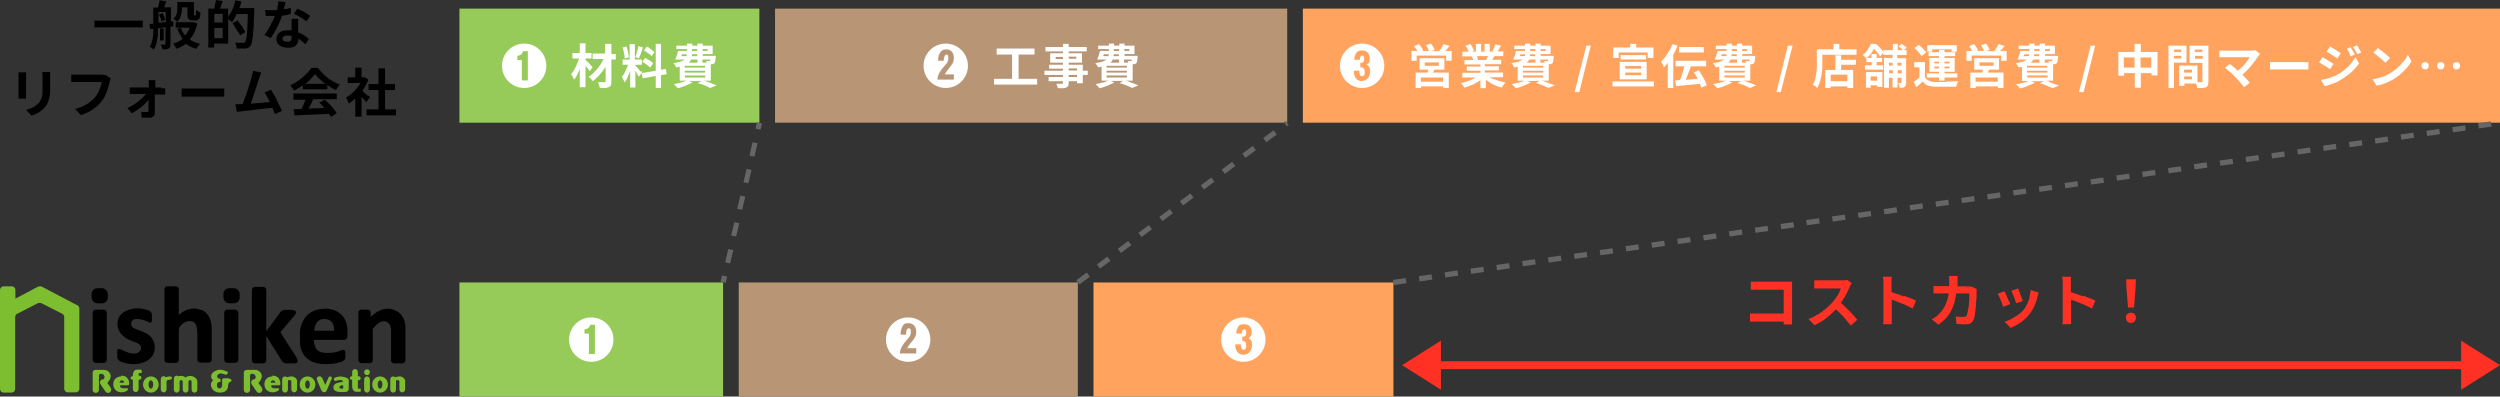 <?xml version="1.0" encoding="UTF-8"?>
<svg id="_レイヤー_1" data-name="レイヤー_1" xmlns="http://www.w3.org/2000/svg" version="1.1" viewBox="0 0 957.7 151.9">
  <rect x="0" y="0" width="957.7" height="151.9" fill="#333333" stroke="none"/>
  <!-- Generator: Adobe Illustrator 29.1.0, SVG Export Plug-In . SVG Version: 2.1.0 Build 142)  -->
  <defs>
    <style>
      .st0 {
        fill: #96cb59;
      }

      .st1 {
        fill: #fff;
      }

      .st2 {
        fill: #666;
      }

      .st3 {
        fill: #ff3124;
      }

      .st4 {
        fill: #b89675;
      }

      .st5 {
        fill: #ffa35e;
      }

      .st6 {
        fill: #7cbe2f;
      }
    </style>
  </defs>
  <g>
    <g>
      <g>
        <rect x="35.5" y="118.6" width="5.4" height="20.4" rx="1.2" ry="1.2"/>
        <rect x="35.1" y="110.4" width="6.2" height="5.8" rx="2.2" ry="2.2"/>
      </g>
      <g>
        <rect x="85.9" y="118.6" width="5.4" height="20.4" rx="1.2" ry="1.2"/>
        <rect x="85.6" y="110.4" width="6.2" height="5.8" rx="2.2" ry="2.2"/>
      </g>
      <path d="M77.1,118.8c-4.2-1.8-7.5.9-8.6,1.8v-9.7c0-.7-.5-1.2-1.2-1.2h-3.1c-.7,0-1.2.5-1.2,1.2v26.9c0,.7.5,1.2,1.2,1.2h3.1c.7,0,1.2-.5,1.2-1.2v-11.1h0c0-.1,0-1.1.4-1.6.4-.5,1.8-2.2,3.9-2.1,2,0,2.8,1.5,2.8,4.9v9.8c0,.7.5,1.2,1.2,1.2h3.1c.7,0,1.2-.5,1.2-1.2v-11.8s.3-5.4-3.9-7.2Z"/>
      <path d="M113.7,137.1l-6.3-9.8s0,0,0,0l5.7-6.8c.1-.1.5-.7.2-1.2-.3-.5-1.1-.5-1.5-.6,0,0-.1,0-.1,0h-2.6c-.6,0-1.4.4-1.7.9l-5.4,7.3v-15.8c0-.7-.5-1.2-1.2-1.2h-3.1c-.7,0-1.2.5-1.2,1.2v26.9c0,.7.5,1.2,1.2,1.2h3.1c.7,0,1.2-.5,1.2-1.2v-9.3l6,9.6c.3.5,1.1.9,1.6.9h3.1s.1,0,.3,0c.3,0,.7-.1.9-.4.4-.5-.1-1.4-.3-1.6Z"/>
      <path d="M150.5,118.5c-4.1-1.1-7.2,1.7-8.5,2.9v-1.7c0-.6-.5-1.1-1.1-1.1h-2.5c-.6,0-1.1.5-1.1,1.1v18.2c0,.7.5,1.2,1.2,1.2h3.1c.7,0,1.2-.5,1.2-1.2v-11.9c.9-1.1,2.8-3.4,4.8-2.9,2.2.5,2.2,3.1,2.2,3.5v11.4c0,.7.5,1.2,1.2,1.2h3.1c.7,0,1.2-.5,1.2-1.2v-13s0-5.1-4.8-6.4Z"/>
      <path d="M58.2,122.7v-2.2s0-1-1.1-1.5-2.8-.9-4.7-.9-7.4,1.1-7.4,5.9,5.2,6.5,5.2,6.5l2.1.8s2.3.8,1.6,2.6-2.8,1.7-4.3,1.3-3.2-1.3-3.2-1.3c0,0-1.5-.7-1.5.4v2.4s0,1.1,1.1,1.7c1.2.6,3.2,1.1,5.4,1.1,0,0,7.9,0,7.9-6.5,0,0,.2-3.9-3.9-5.6-4.2-1.7-3.7-1.5-3.7-1.5,0,0-2.1-.7-1.3-2.7s5.2-.4,5.2-.4l1.1.5s1.5.9,1.5-.5Z"/>
      <path d="M124.3,118.3c-8.7,0-9.4,8.2-9.4,8.8v3.7s-.5,8.7,9.7,8.7c0,0,3.7.1,6.4-1,0,0,1.3-.4,1.3-1.7,0-1.3,0-1.8,0-1.8,0,0,0-1.3-1.3-.9-1.3.5-2.5,1.1-5.6,1.1s-4.9-.8-5.2-5h11.5c.8,0,1.4-.6,1.4-1.4v-3s-.2-7.6-8.9-7.6ZM124.1,122.2c3.6,0,3.9,2.7,3.9,4.5h-7.6c0-.9.5-4.5,3.7-4.5Z"/>
    </g>
    <g>
      <path class="st6" d="M29.7,117l-13.5-7.1c-1-.5-1.8,0-1.8,0l-8.5,4.5v-3.3c0-.8-.6-1.4-1.4-1.4H1.4c-.8,0-1.4.6-1.4,1.4v37.9c0,.8.6,1.4,1.4,1.4h3c.8,0,1.4-.6,1.4-1.4v-27.4h0s0-.9.6-1.3c.6-.3,8-4.1,8-4.1,0,0,.7-.4,1.6,0,0,0,7.4,3.8,8,4.1.5.3.6,1,.6,1.2v27.4c0,.8.6,1.4,1.4,1.4h3c.8,0,1.4-.6,1.4-1.4v-30.7s0-.9-.9-1.4Z"/>
      <path class="st6" d="M42.4,148.5l-1.3-1.8c.5-.5,1.8-2.1,1.1-3.5-.8-1.6-2.4-1.5-2.4-1.5h-3.1c-.7,0-1.2.4-1.2,1v6.6c0,.7.5,1.2,1.2,1.2s1.2-.5,1.2-1.2v-5.2h0c0-.3,0-.9.6-.9h.3s.7,0,1,.5c.4.5.3,1.1-.1,1.6,0,0,0,0,0,0-.3,0-.6,0-.9.2-.5.4-.7,1.1-.3,1.7l1.9,2.8c.2.3.6.5,1,.5s.5,0,.7-.2c.5-.4.7-1.1.3-1.7Z"/>
      <path class="st6" d="M46.4,144.2s-3,0-3,3,3.3,3.8,5.2,2.5c0,0,.6-.4.4-.8-.3-.4-1.3,0-2.2-.2-.7-.1-.8-.6-.8-.9,0,0,0-.2.2-.2h2.7s.6,0,.6-.4v-.4s0-2.9-3-2.9ZM47.4,146.6h-1.6s0,0,0,0c0-.2.1-.9.9-.9s.8.7.9.9c0,0,0,0,0,0Z"/>
      <path class="st6" d="M100.3,148.5l-1.3-1.8c.5-.5,1.8-2.1,1.1-3.5-.8-1.6-2.4-1.5-2.4-1.5h-3.1c-.7,0-1.2.4-1.2,1v6.6c0,.7.5,1.2,1.2,1.2s1.2-.5,1.2-1.2v-5.2h0c0-.3,0-.9.6-.9h.3s.7,0,1,.5c.4.5.3,1.1-.1,1.6,0,0,0,0,0,0-.3,0-.6,0-.9.2-.5.4-.7,1.1-.3,1.7l1.9,2.8c.2.3.6.5,1,.5s.5,0,.7-.2c.5-.4.7-1.1.3-1.7Z"/>
      <path class="st6" d="M104.3,144.2s-3,0-3,3,3.3,3.8,5.2,2.5c0,0,.6-.4.4-.8-.3-.4-1.3,0-2.2-.2-.7-.1-.8-.6-.8-.9,0,0,0-.2.2-.2h2.7s.6,0,.6-.4v-.4s0-2.9-3-2.9ZM105.3,146.6h-1.6s0,0,0,0c0-.2.1-.9.9-.9s.8.7.9.9c0,0,0,0,0,0Z"/>
      <path class="st6" d="M53.1,144.1h0v-.9c0-.3.3-.3.3-.3h.6c.3,0,.3-.3.3-.3v-.5h0s0-.5-.5-.5h-1.3c-1.6,0-1.6,2.1-1.6,2.1v.3h0c-.5.2-.9.5-.9.8s.4.7.9.7v3.5c0,.7.5,1.2,1.1,1.2s1.1-.5,1.1-1.2v-3.5h0c.6,0,1.1-.3,1.1-.8s-.5-.8-1.1-.8Z"/>
      <path class="st6" d="M138,148.9h-.6s-.3,0-.3-.3v-2.9h0c.6,0,1.1-.3,1.1-.8s-.5-.8-1.1-.8h0v-1.5c0-.7-.5-1.2-1.1-1.2s-1.1.5-1.1,1.2v1.5c-.5,0-.9.4-.9.7s.4.7.9.7v2.5s0,2.1,1.6,2.1h1.5c.2,0,.2-.2.2-.2v-.8s0-.3-.3-.3Z"/>
      <path class="st6" d="M57.8,144.2c-1.7,0-3,1.4-3,3.1s1.3,3.1,3,3.1,3-1.4,3-3.1-1.3-3.1-3-3.1ZM57.8,148.9c-.5,0-.9-.7-.9-1.6s.4-1.6.9-1.6.9.7.9,1.6-.4,1.6-.9,1.6Z"/>
      <path class="st6" d="M117.8,144.2c-1.7,0-3,1.4-3,3.1s1.3,3.1,3,3.1,3-1.4,3-3.1-1.3-3.1-3-3.1ZM117.8,148.9c-.5,0-.9-.7-.9-1.6s.4-1.6.9-1.6.9.7.9,1.6-.4,1.6-.9,1.6Z"/>
      <path class="st6" d="M145.6,144.2c-1.7,0-3,1.4-3,3.1s1.3,3.1,3,3.1,3-1.4,3-3.1-1.3-3.1-3-3.1ZM145.6,148.9c-.5,0-.9-.7-.9-1.6s.4-1.6.9-1.6.9.7.9,1.6-.4,1.6-.9,1.6Z"/>
      <path class="st6" d="M65.8,144.6c-.1-.3-.4-.4-.9-.4-.4,0-1.1.2-1.4.3-.2-.2-.5-.4-.8-.4-.6,0-1.1.5-1.1,1.2v3.8c0,.7.5,1.2,1.1,1.2s1.1-.5,1.1-1.2v-3.2c.4-.3.8-.4,1.4-.5.6,0,.8-.6.6-.9Z"/>
      <path class="st6" d="M72.8,144c-.7,0-1.2.3-1.5.5,0,0,0,0,0,0-.2.2-.4,0-.4,0h0c-.2-.2-.7-.5-1.4-.5s-.9,0-1.1.2c0,0,0,0,0,0,0,0,0,0,0,0h0c-.2-.2-.4-.3-.7-.3-.6,0-1.1.5-1.1,1.2v4.1c0,.7.5,1.2,1.1,1.2s1.1-.5,1.1-1.2v-3c0-.3.3-.6.6-.6s.6.3.6.6h0s0,3,0,3c0,.7.5,1.2,1.1,1.2s1.1-.5,1.1-1.2v-3c0-.3.3-.6.6-.6s.6.3.6.6h0v3c0,.7.5,1.2,1.1,1.2s1.1-.5,1.1-1.2v-3.1h0c0-1.1-1.5-2.1-2.7-2.1Z"/>
      <path class="st6" d="M88.2,145.2c-.4-.3-.8-.3-.8-.3h-1.6c-.7,0-.7.6-.7.6v2c0,1.3-1,1.3-1,1.3,0,0-1,0-1-1.2s.8-1.3,1.1-1.3.3-.2.3-.2v-.7c0-.5-.5-.1-1-.6-.5-.4-.4-1.1.2-1.5,0,0,0,0,.1,0,0,0,0,0,0,0,.3-.2.8-.4,1.5-.1,1,.3,1.3.5,1.6.2,0,0,.3-.3.4-.5.1-.2,0-.5-.4-.6-.1,0-.6-.2-1.1-.4,0,0,0,0,0,0-1.2-.4-2.3-.4-3.7.4-.9.5-1.2,1.3-1.2,1.7,0,0,0,0,0,0,0,.2,0,.3,0,.3,0,.7.4,1.1.7,1.2h0s.1,0,0,.2c0,0,0,0,0,0-.5.4-.8,1.1-.8,1.7s.5,3,3.5,3,3.1-2.2,3.1-3,.8-1.1,1.1-1.3.3-.4,0-.8Z"/>
      <path class="st6" d="M113.9,145.9s0,0,0,0c-.2-.8-1.1-1.7-2.1-1.7s-1.3.2-1.7.3c0,0,0,0,0,0-.1,0-.2,0-.2,0h0c-.2-.2-.4-.3-.7-.3-.6,0-1.1.5-1.1,1.2v3.8c0,.7.5,1.2,1.1,1.2s1.1-.5,1.1-1.2v-3.3c0,0,0-.1,0-.2,0,0,0,0,0,0,0,0,0,0,0,0,.1,0,.3-.1.6-.1.5,0,.7.3.7.4,0,0,0,.1,0,.3v2.8c0,.7.5,1.2,1.1,1.2s1.1-.5,1.1-1.2v-3c0,0,0-.1,0-.2Z"/>
      <path class="st6" d="M155.3,145.9s0,0,0,0c-.2-.8-1.1-1.7-2.1-1.7s-1.3.2-1.7.3c0,0,0,0,0,0-.1,0-.2,0-.2,0h0c-.2-.2-.4-.3-.7-.3-.6,0-1.1.5-1.1,1.2v3.8c0,.7.5,1.2,1.1,1.2s1.1-.5,1.1-1.2v-3.3c0,0,0-.1,0-.2,0,0,0,0,0,0,0,0,0,0,0,0,.1,0,.3-.1.6-.1.5,0,.7.3.7.4,0,0,0,.1,0,.3v2.8c0,.7.5,1.2,1.1,1.2s1.1-.5,1.1-1.2v-3c0,0,0-.1,0-.2Z"/>
      <g>
        <path class="st6" d="M140.6,150.4c-.6,0-1.1-.5-1.1-1.2v-3.8c0-.7.5-1.2,1.1-1.2s1.1.5,1.1,1.2v3.8c0,.7-.5,1.2-1.1,1.2Z"/>
        <circle class="st6" cx="140.6" cy="142.6" r="1.1"/>
      </g>
      <path class="st6" d="M126.8,144.3h-.2c-.3-.2-.6,0-.7.2l-1.3,3-1.1-2.6c-.3-.6-.9-.9-1.5-.7-.6.2-.8.9-.5,1.5l1.6,3.8c.3.6.9.9,1.5.7.2-.1.4-.3.5-.5,0,0,0,0,0,0l2-4.7c.1-.3,0-.6-.3-.7Z"/>
      <path class="st6" d="M130.8,144.2c-1.1,0-2.1.3-2.5.5-.5.2-.5.5-.3.9.2.4.6.4.8.3s.9-.4,1.8-.3c.6,0,.7.3.7.5,0,0,0,.2-.1.2-.2,0-.6.1-2,.4-1.7.4-1.9,2.3-.8,3s3.2.5,4.2.4c1-.1,1-1.2,1-1.2v-3.3c0-.7-1.7-1.3-2.7-1.3ZM131.5,148.5s0,0,0,.1c0,.1-.3.4-.9.3,0,0-.6-.1-.6-.6,0-.5.9-.7.9-.7,0,0,.6-.1.6.3v.6Z"/>
    </g>
  </g>
  <g>
    <rect x="36.2" y="7.9" width="18.5" height="2.6"/>
    <path d="M66.4,10v-1.8c-.3,0-.6,0-.9,0V2.8h-2.6c0-.2.2-.4.2-.6.2-.6.4-1.1.6-1.7l-2.6-.4c0,.5-.1,1-.3,1.6,0,.4-.2.8-.3,1.2h-1.8v6.2c-.5,0-1,0-1.4.1l.2,1.9c.4,0,.8,0,1.2-.1,0,.6,0,1.2,0,1.8,0,.9-.2,1.8-.4,2.7-.2.9-.5,1.7-1,2.4.2,0,.3.2.5.3.2.1.4.3.6.4.2.1.4.3.5.4.4-.6.7-1.2.9-1.9.2-.7.4-1.5.5-2.3.1-.8.2-1.6.2-2.4,0-.6,0-1.1,0-1.6.8,0,1.7-.2,2.6-.3,0,0,.2,0,.3,0v6.3c0,.2-.1.3-.3.3h-.6c-.3,0-.6,0-.9,0,.1.3.3.6.4.9.1.4.2.7.2.9.6,0,1,0,1.4,0,.4,0,.7-.1,1-.3.3-.2.5-.4.6-.7,0-.3.1-.6.1-1.1v-6.6c.3,0,.6,0,.9-.1ZM63.1,8.5c-.8,0-1.6.2-2.4.2v-4.1h2.8v3.9c-.2,0-.3,0-.5,0Z"/>
    <rect x="61.3" y="10.9" width="1.4" height="4.6"/>
    <path d="M71,16.6c.2.2.4.4.7.5,1,.7,2.2,1.3,3.5,1.6.2-.3.4-.7.7-1,.3-.4.5-.7.8-.9-1.3-.3-2.4-.7-3.4-1.3-.2-.1-.4-.3-.6-.4.4-.5.8-1,1.1-1.5.8-1.3,1.4-2.8,1.8-4.6l-1.5-.5h-.4c0,0,0,0,0,0h-6c.5-.4.9-.9,1.2-1.5.3-.6.5-1.2.6-1.8.1-.6.2-1.2.2-1.8v-.6h2.1v2.4c0,.6,0,1.1.1,1.4,0,.3.2.5.4.7.2.2.4.3.6.4.2,0,.5.1.7.1h1.1c.2,0,.4,0,.6,0,.2,0,.4,0,.5-.2.3-.2.6-.4.7-.8,0-.2.1-.5.2-.9s0-.8.1-1.2c-.3,0-.6-.2-.9-.4-.3-.2-.6-.3-.8-.5,0,.4,0,.7,0,1,0,.3,0,.5,0,.7,0,.2,0,.4-.2.4,0,0,0,0,0,0,0,0-.1,0-.1,0h-.3c-.1,0-.2,0-.2-.1,0,0,0,0,0-.2,0-.1,0-.2,0-.4V.8h-6.4v2.6c0,.4,0,.8-.1,1.3,0,.4-.2.9-.4,1.3-.2.4-.6.8-1,1.2.2,0,.4.2.6.4.2.2.4.3.7.5.2.2.3.3.4.4h-.8v2.1h2.4l-1.8.4c.5,1.3,1.1,2.5,1.8,3.5.1.1.2.3.3.4,0,0-.2.2-.3.2-1,.7-2.2,1.3-3.4,1.6.2.2.5.6.7,1,.3.4.4.7.6,1,1.4-.5,2.7-1.2,3.9-2.1,0,0,.1,0,.2-.1ZM72.7,10.6c-.3.7-.6,1.3-1,1.9-.2.4-.5.7-.8,1,0,0,0,0-.1-.1-.7-.8-1.2-1.8-1.6-2.8h3.4Z"/>
    <path d="M62.9,6.3c-.2-.5-.4-.9-.6-1.3l-1.4.6c.2.4.4.8.6,1.3.2.5.3.9.3,1.3l1.5-.6c0-.3-.2-.8-.4-1.2Z"/>
    <path d="M91.2,12.1c.3.5.6,1,.8,1.4l2-1.2c-.2-.4-.5-.9-.8-1.4-.3-.5-.7-1.1-1.1-1.6-.4-.5-.7-1-1.1-1.5l-1.9,1.1c.3.5.7,1,1,1.6.4.6.7,1.1,1,1.7Z"/>
    <path d="M90.9,18.6c.6,0,1.2,0,1.7,0,.6,0,1,0,1.4,0,.4,0,.8-.2,1.1-.3.3-.1.6-.4.9-.8.2-.3.4-.7.5-1.3.1-.6.2-1.4.4-2.4,0-1,.2-2.3.3-3.9,0-1.6.1-3.5.2-5.7,0,0,0-.2,0-.4v-.7h-5.7c.3-.8.6-1.7.8-2.5l-2.3-.5c-.2.9-.5,1.8-.8,2.6-.3.9-.7,1.7-1.1,2.4-.3.5-.6,1-.9,1.4v-3.2h-3.1c.1-.3.2-.5.3-.9.2-.7.5-1.3.7-2l-2.6-.4c0,.4,0,.8-.2,1.2s-.2.9-.2,1.3c0,.3-.1.5-.2.8h-2.3v14.9h2.2v-1.5h5.4V7.3c0,0,.2.1.2.2.2.2.5.4.7.5.2.2.4.3.6.5.5-.6.9-1.4,1.3-2.2.2-.3.3-.6.4-.9h4.3c0,1.4,0,2.6-.1,3.6,0,1.5-.1,2.8-.2,3.7,0,1-.2,1.8-.3,2.3-.1.5-.3.9-.4,1.1-.1.1-.2.2-.4.3-.1,0-.3,0-.5,0s-.7,0-1.2,0c-.6,0-1.2,0-1.8-.1.2.3.4.7.5,1.2.1.4.2.8.2,1.2ZM85.3,8.6h-3.2v-3.3h3.2v3.3ZM82.1,14.6v-3.9h3.2v3.9h-3.2Z"/>
    <path d="M116,7.2c.6.4,1.1.7,1.4,1l1.4-2.1c-.3-.2-.6-.4-1-.7-.4-.2-.8-.5-1.3-.8-.5-.3-.9-.5-1.4-.7-.5-.2-.9-.4-1.2-.6l-1.3,2c.5.2,1,.5,1.6.8.6.3,1.2.7,1.8,1Z"/>
    <path d="M103.8,9.4c-.4.7-.8,1.4-1.2,2.1-.4.7-.9,1.3-1.3,1.9l2.4,1.2c.6-.8,1.1-1.7,1.7-2.7.6-1,1.1-2.1,1.6-3.2.4-.9.8-1.8,1-2.7.5,0,1-.1,1.4-.2.8-.2,1.5-.3,2-.5v-2.3c-.7.2-1.4.4-2.2.5-.2,0-.4,0-.5,0,.1-.5.3-1,.4-1.4.1-.5.2-1,.3-1.3l-2.8-.3c0,.8-.1,1.6-.3,2.5,0,.3-.1.6-.2.9-.6,0-1.2,0-1.8,0s-.8,0-1.3,0-.9,0-1.4-.1l.2,2.3c.4,0,.9,0,1.3,0,.4,0,.8,0,1.2,0s.7,0,1,0c-.1.3-.3.7-.4,1-.3.7-.7,1.4-1.1,2.1Z"/>
    <path d="M113.9,16.7c.3-.5.4-1.1.4-1.7s0-.1,0-.2c.5.3,1,.7,1.5,1.1.5.4.9.8,1.2,1.1l1.3-2.1c-.6-.5-1.2-1-2-1.5-.6-.4-1.4-.7-2.1-1,0-.5,0-.9,0-1.4,0-.5,0-.9,0-1.2,0-.4,0-.9,0-1.3,0-.4,0-.8,0-1.3h-2.5c0,.5,0,1.1,0,1.8,0,.7,0,1.4,0,2,0,.2,0,.4,0,.6-.4,0-.9,0-1.4,0-.9,0-1.7.1-2.4.4-.7.3-1.2.7-1.5,1.2-.3.5-.5,1.1-.5,1.8s.2,1.3.6,1.8c.4.5.9.9,1.6,1.1.7.2,1.4.4,2.2.4s1.7-.1,2.3-.4c.6-.3,1-.7,1.2-1.2ZM111.7,15.1c-.1.3-.3.5-.6.7-.3.2-.6.2-1.1.2s-1-.1-1.3-.3c-.3-.2-.5-.5-.5-.9s.2-.7.5-.9c.3-.2.8-.3,1.4-.3s1.1,0,1.6.2c0,.1,0,.3,0,.4,0,.4,0,.7-.2,1Z"/>
    <path d="M7.1,31.1v4.9c0,.3,0,.6,0,1s0,.6,0,.8h2.9c0-.2,0-.5,0-.9,0-.3,0-.6,0-.9v-6.8c0-.3,0-.6,0-.8,0-.2,0-.5,0-.7h-2.9c0,.2,0,.5,0,.8,0,.3,0,.5,0,.7v1.9Z"/>
    <path d="M16.3,28.4c0,.3,0,.7,0,1.1v3.8c0,.8,0,1.5,0,2.1s-.1,1.1-.2,1.6c-.1.5-.3.9-.5,1.3-.2.4-.5.8-.8,1.2-.6.6-1.3,1.2-2.1,1.6-.8.4-1.7.7-2.7,1l2.1,2.2c.5-.2,1-.4,1.6-.6.6-.3,1.2-.6,1.7-1,.6-.4,1.1-.8,1.5-1.3.4-.4.7-.9,1-1.3s.5-1,.7-1.6c.2-.6.4-1.3.5-2.1.1-.8.1-1.7.1-2.8v-4c0-.4,0-.8,0-1.1,0-.3,0-.6,0-.9h-3c0,.3,0,.6,0,.9Z"/>
    <path d="M39.6,28.6c-.3,0-.5,0-.7,0h-9.2c-.2,0-.5,0-.8,0-.3,0-.6,0-.9,0-.3,0-.5,0-.7,0v2.8c.3,0,.6,0,1,0,.4,0,.9,0,1.3,0h9.3c0,.6-.2,1.2-.4,1.8-.2.7-.5,1.3-.8,2s-.7,1.3-1.1,1.8c-.5.7-1.2,1.3-1.9,1.9-.7.6-1.6,1.1-2.5,1.6s-2.1.9-3.4,1.2l2.2,2.4c1.2-.4,2.3-.9,3.3-1.4,1-.6,1.9-1.2,2.7-1.9.8-.7,1.5-1.4,2.1-2.2.4-.6.8-1.2,1.1-1.8.3-.6.6-1.3.8-1.9.2-.7.4-1.3.6-1.9.2-.6.3-1.2.4-1.6,0-.2.1-.5.2-.7,0-.3.2-.5.2-.7l-2-1.3c-.3,0-.5.1-.8.1Z"/>
    <path d="M61.9,33.5h-2.4c0-.4,0-.9,0-1.2,0-.3,0-.5,0-.8,0-.3,0-.6,0-.8h-2.6c0,.3,0,.5.1.8,0,.3,0,.6,0,.8,0,.4,0,.8,0,1.2h-5.5c-.3,0-.6,0-.9,0-.4,0-.6,0-.9,0v2.5c.3,0,.6,0,1,0,.3,0,.6,0,.9,0h4.3c-.2.3-.4.5-.7.8-.5.6-1.1,1.1-1.8,1.7s-1.4,1.1-2.2,1.6c-.8.5-1.6.9-2.4,1.3l1.7,2c.7-.4,1.4-.8,2.1-1.3.7-.5,1.4-1,2.1-1.6.7-.6,1.2-1.1,1.7-1.7.2-.2.4-.4.5-.6,0,.4,0,.7,0,1.1,0,.6,0,1.1,0,1.6s0,.9,0,1.3,0,.4-.1.5c0,.1-.2.2-.4.2-.3,0-.6,0-1,0-.4,0-.8,0-1.3-.1l.2,2.3c.3,0,.6,0,1,0s.7,0,1.1,0,.7,0,1,0c.6,0,1.1-.2,1.4-.5s.5-.8.5-1.3c0-.5,0-1.1,0-1.7,0-.6,0-1.2,0-1.9,0-.6,0-1.3,0-1.9,0-.6,0-1.1,0-1.6h2.4c.2,0,.5,0,.8,0s.6,0,.8,0v-2.4c-.2,0-.4,0-.8,0-.3,0-.6,0-.9,0Z"/>
    <path d="M83.5,33.9h-10.7c-.3,0-.7,0-1.1,0-.4,0-.8,0-1.2,0-.4,0-.7,0-.9,0v3.1c.4,0,.9,0,1.5,0,.6,0,1.2,0,1.8,0h10.7c.4,0,.9,0,1.3,0,.5,0,.8,0,1,0v-3.1c-.3,0-.6,0-1,0-.4,0-.9,0-1.3,0Z"/>
    <path d="M106.2,38.5c-.4-.8-.8-1.5-1.2-2.2-.4-.7-.8-1.3-1.2-1.9l-2.5,1c.4.5.7,1.1,1.1,1.8.3.6.6,1.2,1,1.9-.1,0-.2,0-.4,0-.7,0-1.4.2-2.1.2-.8,0-1.5.2-2.3.2-.8,0-1.5.2-2.3.2,0,0-.1,0-.2,0,0-.1,0-.2.1-.3.2-.6.4-1.2.6-1.9.2-.7.5-1.4.7-2.1.2-.7.5-1.4.7-2.1.2-.7.4-1.3.6-1.9.2-.6.3-1.1.5-1.4.1-.5.3-.9.4-1.2.1-.4.3-.7.4-1l-3.2-.7c0,.3,0,.7-.2,1,0,.3-.2.8-.3,1.3-.1.4-.2.9-.4,1.5-.2.6-.4,1.3-.6,2-.2.7-.5,1.4-.7,2.2-.2.8-.5,1.5-.8,2.2-.3.7-.5,1.4-.7,2,0,.2-.2.4-.2.6-.2,0-.4,0-.6,0-.3,0-.7,0-1.1,0h-1.1l.5,2.9c.3,0,.6,0,1-.1.3,0,.6,0,.9-.1.5,0,1-.1,1.7-.2.7,0,1.4-.1,2.1-.2s1.6-.2,2.4-.3c.8,0,1.6-.2,2.4-.3.8,0,1.5-.2,2.2-.2.4,0,.7,0,1-.1,0,0,0,.2.1.3.3.8.6,1.5.8,2.1l2.7-1.2c-.2-.6-.5-1.2-.9-1.9-.3-.7-.7-1.5-1.1-2.2Z"/>
    <path d="M112.4,38.2h4.6c-.1.3-.2.7-.4,1-.2.6-.5,1.3-.8,1.9-.1.2-.2.5-.3.7-1.1,0-2.1,0-3,0l.3,2.4c1.2,0,2.6-.1,4.1-.2,1.5,0,3.1-.1,4.8-.2,1.4,0,2.9-.1,4.3-.2.3.4.6.9.8,1.2l2.2-1.4c-.3-.5-.7-1.1-1.2-1.7-.5-.6-1-1.2-1.6-1.8-.6-.6-1.2-1.2-1.8-1.7l-2.1,1.1c.6.5,1.1,1.1,1.7,1.8,0,0,.1.2.2.3-.9,0-1.7,0-2.6.1-1.2,0-2.3,0-3.4.1.3-.5.6-1.1.9-1.7.3-.6.6-1.3.9-1.9h9v-2.2h-16.6v2.2Z"/>
    <path d="M125.7,29.9c-.7-.5-1.4-1.1-2.1-1.8s-1.2-1.3-1.8-2.1h-2.5c-.5.8-1.2,1.6-2,2.4-.8.8-1.8,1.6-2.8,2.4-1.1.8-2.2,1.4-3.3,1.9.2.2.4.4.5.6.2.2.4.5.5.7.2.2.3.5.4.7,1.1-.5,2.2-1.2,3.2-1.9,0,0,.1-.1.2-.1v1.5h9.4v-1.6c.1,0,.2.2.3.2,1,.7,2,1.3,3,1.7.2-.4.5-.7.7-1.1s.5-.7.8-1c-.8-.3-1.6-.6-2.4-1.1-.8-.4-1.5-.9-2.3-1.4ZM117,32.1c.6-.4,1.1-.9,1.6-1.4.8-.8,1.5-1.6,2.1-2.3.6.8,1.3,1.6,2.2,2.3.5.5,1.1.9,1.7,1.4h-7.6Z"/>
    <polygon points="147.5 41.9 147.5 34.5 151.3 34.5 151.3 32.2 147.5 32.2 147.5 26.2 145 26.2 145 32.2 141.2 32.2 141.2 34.5 145 34.5 145 41.9 140.4 41.9 140.4 44.2 151.7 44.2 151.7 41.9 147.5 41.9"/>
    <path d="M141,36.8c-.3-.3-.6-.6-1-.9-.4-.3-.7-.6-1-.9,0,0-.1-.1-.2-.2.1-.2.3-.4.4-.6.8-1.2,1.4-2.4,1.9-3.7l-1.3-.9h-.4c0,0-.5,0-.5,0h-.4v-3.7h-2.4v3.7h-2.9v2.2h4.9c-.2.4-.5.8-.7,1.1-.7.9-1.4,1.8-2.3,2.6-.8.8-1.7,1.4-2.6,1.9.1.2.3.4.4.6.1.3.3.6.4.9.1.3.2.6.3.8.8-.5,1.7-1.2,2.5-1.9v6.9h2.4v-7.6c0,0,.1.1.2.2.3.4.6.7.9,1,.3.3.5.6.7.9l1.4-2c-.1-.1-.4-.3-.7-.6Z"/>
  </g>
  <rect class="st0" x="176" y="3.3" width="114.9" height="43.7"/>
  <g>
    <path class="st1" d="M200.8,16.7c-4.7,0-8.5,3.8-8.5,8.5s3.8,8.5,8.5,8.5,8.5-3.8,8.5-8.5-3.8-8.5-8.5-8.5ZM202.2,30.8h-2.3v-7.8h-1.7v-1.6c1.2-.2,1.8-.6,2.2-1.8h1.8v11.2Z"/>
    <path class="st1" d="M234.1,16.8h-2.3v3.7h-4.8v2.1h4.2c-.2.4-.4.8-.6,1.2-.4.7-.9,1.5-1.5,2.2-.5.7-1.1,1.3-1.7,1.9s-1.2,1.1-1.9,1.5c.3.2.6.5.9.8s.5.6.7.9c.6-.5,1.2-1,1.9-1.7.6-.6,1.2-1.3,1.8-2.1.4-.6.8-1.1,1.2-1.7v5.5c0,.2,0,.3,0,.3,0,0-.2,0-.4.1-.2,0-.5,0-1,0-.5,0-1,0-1.5,0,.1.3.3.7.4,1.1.1.4.2.8.3,1.1.8,0,1.5,0,2,0,.6,0,1-.2,1.4-.3.4-.2.6-.4.8-.7.1-.3.2-.8.2-1.4v-8.5h1.7v-2.1h-1.7v-3.7Z"/>
    <path class="st1" d="M227,25.8c0,0-.2-.2-.4-.5-.2-.2-.4-.4-.6-.7-.2-.2-.5-.5-.7-.7-.2-.2-.5-.5-.7-.7-.1-.1-.2-.2-.3-.3v-.5h2.3v-2.1h-2.3v-3.7h-2.2v3.7h-2.8v2.1h2.5c-.1.4-.2.7-.4,1.1-.2.6-.5,1.2-.7,1.8-.3.6-.6,1.2-.9,1.7-.3.5-.7,1-1,1.4.2.3.4.6.6,1,.2.4.4.8.5,1.1.4-.5.8-1,1.1-1.7.3-.6.7-1.3,1-2.1,0,0,0-.2.1-.3v7h2.2v-8.2c0,0,.1.2.2.2.3.4.5.7.8,1,.2.3.4.6.6.9l1.3-1.8Z"/>
    <path class="st1" d="M248.2,22.8c-.4-.2-.8-.5-1.1-.6l-1,1.5c.4.2.7.4,1.1.7s.7.5,1.1.8.6.5.8.7l1.1-1.7c-.2-.2-.5-.5-.8-.7-.3-.2-.7-.5-1.1-.7Z"/>
    <path class="st1" d="M245.3,21.1c.2-.5.3-1,.5-1.5.2-.5.3-1,.5-1.5l-1.8-.4c0,.4-.1.9-.3,1.4-.1.5-.2,1-.4,1.5-.1.5-.3.9-.4,1.3l1.4.4c.1-.4.3-.8.5-1.3Z"/>
    <path class="st1" d="M245.5,27.5c-.2-.2-.4-.4-.6-.7-.2-.3-.4-.5-.7-.8-.2-.3-.4-.5-.6-.7-.2-.2-.3-.3-.4-.4h0c0-.1,2.7-.1,2.7-.1v-2h-2.7v-5.9h-2v5.9h-2.7v2h2.1c-.1.3-.2.7-.4,1-.3.7-.6,1.4-.9,2-.3.7-.7,1.2-1.1,1.6.1.2.2.4.4.7.1.3.2.5.4.8.1.3.2.5.3.7.3-.4.6-.9.9-1.5.3-.6.5-1.2.8-1.9.2-.4.3-.8.4-1.2v6.5h2v-6.4c0,.1.1.2.2.3.2.4.4.7.6,1.1.2.4.3.7.5.9l1.3-1.7c0-.1-.2-.3-.4-.5Z"/>
    <path class="st1" d="M248.9,20.8c.3.3.6.5.7.8l1.1-1.6c-.2-.2-.5-.5-.8-.7-.3-.3-.7-.5-1-.8s-.7-.5-1.1-.7l-1.1,1.5c.3.2.7.5,1.1.7.4.3.7.6,1,.8Z"/>
    <path class="st1" d="M239.2,21.1c0,.5.1.9.1,1.3l1.6-.4c0-.4,0-.8-.2-1.3,0-.5-.2-1-.3-1.5-.1-.5-.3-1-.4-1.4l-1.5.4c.1.4.3.9.4,1.4.1.5.2,1,.3,1.5Z"/>
    <polygon class="st1" points="255.1 26.4 253.2 26.7 253.2 16.8 251.2 16.8 251.2 27.1 245.8 28 246.2 30 251.2 29.1 251.2 33.7 253.2 33.7 253.2 28.8 255.4 28.4 255.1 26.4"/>
    <path class="st1" d="M272.8,32c-.6-.2-1.3-.5-1.9-.7-.4-.2-.9-.3-1.3-.4h2.7v-6.3c0,0,.2,0,.3,0,.2,0,.4,0,.6-.1.2,0,.3-.2.5-.3.2-.2.3-.4.3-.8,0-.3.1-.8.2-1.4,0-.1,0-.3,0-.6h-5v-.7h3.8v-3.2h-3.8v-.8h-2v.8h-2v-.8h-2v.8h-4.1v1.3h4.1v.7h-3.4c-.2.5-.3,1.1-.5,1.7-.2.6-.4,1.1-.6,1.6h2c0,0,0,0,0,0h1.6c-.4.3-.9.5-1.5.8-.7.2-1.6.4-2.8.6.1.1.2.3.4.5.1.2.3.4.4.6.1.2.2.4.3.5.5,0,.9-.2,1.3-.3v5.4h2.5c-.3.1-.6.3-1,.4-.6.2-1.2.4-1.8.5-.7.2-1.3.3-2,.4.2.1.3.3.5.5s.4.4.6.6c.2.2.3.4.4.5.6-.1,1.3-.3,2-.6.7-.2,1.3-.5,2-.8.6-.3,1.2-.6,1.7-.8l-1.4-.6h4.8l-1.4.8c.6.2,1.2.4,1.8.6.6.2,1.2.5,1.7.7.5.2.9.4,1.3.6l2.4-1c-.4-.2-1-.4-1.6-.6ZM270.1,27.8h-7.8v-.7h7.8v.7ZM270.1,25.9h-7.8v-.7h7.8v.7ZM272.1,22.8s0,0,0,0c0,.2,0,.4-.2.5,0,0-.1,0-.2.1,0,0-.1,0-.2,0,0,0-.2,0-.4,0-.2,0-.4,0-.6,0,0,.2.2.4.2.6h-1.6v-1.2h2.9ZM267.2,21.5h-2.1c0-.2,0-.5,0-.7h2v.7ZM271.1,18.8v.7h-1.9v-.7h1.9ZM265.1,18.8h2v.7h-2v-.7ZM261.1,21.3c0-.2.1-.4.2-.5h1.8c0,.2,0,.5-.1.7h-1.9c0,0,0-.1,0-.2ZM267.2,22.8v1.2h-3.3c0,0,.1-.1.2-.2.3-.3.5-.7.7-1h2.5ZM262.4,28.9h7.8v.8h-7.8v-.8Z"/>
  </g>
  <g>
    <rect class="st0" x="176" y="108.2" width="101" height="43.7"/>
    <path class="st1" d="M235,130.1c0,4.7-3.8,8.5-8.5,8.5s-8.5-3.8-8.5-8.5,3.8-8.5,8.5-8.5,8.5,3.8,8.5,8.5ZM227.9,135.6v-11.2h-1.8c-.4,1.2-.9,1.6-2.2,1.8v1.6h1.7v7.8h2.3Z"/>
  </g>
  <rect class="st4" x="296.9" y="3.3" width="196.2" height="43.7"/>
  <g>
    <path class="st1" d="M362.3,16.7c-4.7,0-8.5,3.8-8.5,8.5s3.8,8.5,8.5,8.5,8.5-3.8,8.5-8.5-3.8-8.5-8.5-8.5ZM365.4,30.5h-6.3c.2-2.2,1.2-3.5,2.6-5.1,1-1.1,1.6-1.8,1.6-3s-.1-1.5-.8-1.5-1,1.8-1,2.4h-2.1c0-1,0-1.8.5-2.7.5-1.1,1.4-1.7,2.6-1.7,1.9,0,2.9,1.4,2.9,3.3s-.8,2.6-1.8,3.9c-.6.8-1.2,1.5-1.7,2.4h3.5v2Z"/>
    <polygon class="st1" points="390.2 20.9 396.3 20.9 396.3 18.6 381.8 18.6 381.8 20.9 387.7 20.9 387.7 30.2 380.8 30.2 380.8 32.4 397.3 32.4 397.3 30.2 390.2 30.2 390.2 20.9"/>
    <path class="st1" d="M414.8,24.8h-5.4v-.8h5.1v-3.6h-5.1v-.7h6.9v-1.7h-6.9v-1.2h-2.2v1.2h-6.7v1.7h6.7v.7h-4.9v3.6h4.9v.8h-5.3v1.5h5.3v.8h-7.1v1.6h7.1v.8h-5.5v1.6h5.5v.6c0,.2,0,.3,0,.3s-.2,0-.4.1h-.5c-.2,0-.5,0-.8,0-.3,0-.6,0-.9,0,.1.2.3.5.4.8s.2.6.3.9c.8,0,1.4,0,1.9,0,.5,0,.9-.1,1.3-.3.3-.2.6-.4.7-.6.1-.3.2-.7.2-1.2v-.6h3.2v.8h2.2v-3.2h1.9v-1.6h-1.9v-2.2ZM412.3,21.7v.8h-2.9v-.8h2.9ZM404.4,22.6v-.8h2.8v.8h-2.8ZM409.4,26.2h3.2v.8h-3.2v-.8ZM412.6,29.5h-3.2v-.8h3.2v.8Z"/>
    <path class="st1" d="M434.4,32c-.6-.2-1.3-.5-1.9-.7-.4-.2-.9-.3-1.3-.4h2.7v-6.3c0,0,.2,0,.3,0,.2,0,.4,0,.6-.1.2,0,.3-.2.5-.3.2-.2.3-.4.3-.8,0-.3.1-.8.2-1.4,0-.1,0-.3,0-.6h-5v-.7h3.8v-3.2h-3.8v-.8h-2v.8h-2v-.8h-2v.8h-4.1v1.3h4.1v.7h-3.4c-.2.5-.3,1.1-.5,1.7-.2.6-.4,1.1-.6,1.6h2c0,0,0,0,0,0h1.6c-.4.3-.9.5-1.5.8-.7.2-1.6.4-2.8.6.1.1.2.3.4.5.1.2.3.4.4.6.1.2.2.4.3.5.5,0,.9-.2,1.3-.3v5.4h2.5c-.3.1-.6.3-1,.4-.6.2-1.2.4-1.8.5-.7.2-1.3.3-2,.4.2.1.3.3.5.5s.4.4.6.6c.2.2.3.4.4.5.6-.1,1.3-.3,2-.6.7-.2,1.3-.5,2-.8.6-.3,1.2-.6,1.7-.8l-1.4-.6h4.8l-1.4.8c.6.2,1.2.4,1.8.6.6.2,1.2.5,1.7.7.5.2.9.4,1.3.6l2.4-1c-.4-.2-1-.4-1.6-.6ZM431.7,27.8h-7.8v-.7h7.8v.7ZM431.7,25.9h-7.8v-.7h7.8v.7ZM433.6,22.8s0,0,0,0c0,.2,0,.4-.2.5,0,0-.1,0-.2.1,0,0-.1,0-.2,0,0,0-.2,0-.4,0-.2,0-.4,0-.6,0,0,.2.2.4.2.6h-1.6v-1.2h2.9ZM428.7,21.5h-2.1c0-.2,0-.5,0-.7h2v.7ZM432.6,18.8v.7h-1.9v-.7h1.9ZM426.7,18.8h2v.7h-2v-.7ZM422.7,21.3c0-.2.1-.4.2-.5h1.8c0,.2,0,.5-.1.7h-1.9c0,0,0-.1,0-.2ZM428.7,22.8v1.2h-3.3c0,0,.1-.1.2-.2.3-.3.5-.7.7-1h2.5ZM423.9,28.9h7.8v.8h-7.8v-.8Z"/>
  </g>
  <g>
    <rect class="st4" x="283" y="108.2" width="129.9" height="43.7"/>
    <path class="st1" d="M356.4,130.1c0,4.7-3.8,8.5-8.5,8.5s-8.5-3.8-8.5-8.5,3.8-8.5,8.5-8.5,8.5,3.8,8.5,8.5ZM351,133.4h-3.5c.5-.9,1-1.6,1.7-2.4,1-1.2,1.8-2.2,1.8-3.9s-1-3.3-2.9-3.3-2.1.6-2.6,1.7c-.4.9-.5,1.7-.5,2.7h2.1c0-.7,0-2.4,1-2.4s.8.9.8,1.5c0,1.2-.6,1.9-1.6,3-1.4,1.6-2.4,2.9-2.6,5.1h6.3v-2Z"/>
  </g>
  <rect class="st5" x="499.1" y="3.3" width="458.6" height="43.7"/>
  <g>
    <path class="st1" d="M521.8,16.7c-4.7,0-8.5,3.8-8.5,8.5s3.8,8.5,8.5,8.5,8.5-3.8,8.5-8.5-3.8-8.5-8.5-8.5ZM521.8,31.1c-1.2,0-2.2-.6-2.7-1.6-.4-.8-.4-1.6-.5-2.4h2.1c0,.9.1,2.1,1.1,2.1s1-1,1-1.7-.3-1.7-1.3-1.7h-.4v-1.7h.3c.9,0,1.2-.7,1.2-1.5s-.1-1.3-.8-1.3-.8.9-.9,1.6h-2.1c0-.7.1-1.3.4-2,.5-1.1,1.4-1.6,2.6-1.6,1.8,0,2.9,1.3,2.9,3s-.2,1.9-1.2,2.4c.4.2.7.4.9.8.3.6.5,1.2.5,1.8,0,1.9-1.1,3.7-3.2,3.7Z"/>
    <path class="st1" d="M554.1,19.1c.4-.5.8-1,1.2-1.5l-2.3-.7c-.1.3-.3.6-.5.9-.2.3-.4.7-.6,1-.2.3-.4.6-.6.8h-3l1.3-.5c-.1-.3-.3-.7-.6-1.2-.3-.5-.5-.9-.8-1.2l-1.9.6c.3.4.5.8.7,1.3.2.4.3.7.4.9h-2.8l.6-.3c-.2-.3-.4-.7-.7-1.1-.3-.4-.6-.8-.9-1.2l-1.9.8c.3.4.6.8.9,1.2.1.2.2.4.3.6h-2.2v3.8h2v-2h11.3v2h2.1v-3.8h-2.5c.1-.2.3-.3.4-.5Z"/>
    <path class="st1" d="M549.1,27.6c.1-.3.2-.6.4-.9h3.8v-4.4h-9.5v4.4h3.3c0,.2,0,.3-.1.5,0,.2-.1.4-.2.6h-4.5v5.9h2.1v-.6h8.5v.6h2.1v-5.9h-6c0,0,0-.1.1-.2ZM545.8,23.9h5.4v1.3h-5.4v-1.3ZM552.8,31.3h-8.5v-1.6h8.5v1.6Z"/>
    <path class="st1" d="M572.3,30.4c-.6-.2-1.1-.5-1.7-.8h5.2v-1.8h-7v-.8h5.4v-1.6h-5.4v-.8h6.3v-1.7h-3.5c0-.1.2-.3.3-.4.2-.3.4-.7.6-1h3.4v-1.8h-2.3c.2-.3.4-.5.6-.8.3-.5.6-.9.8-1.4l-2.2-.5c0,.3-.2.5-.3.9-.1.3-.3.6-.4.9-.1.3-.3.6-.4.8l.6.2h-1.6v-3h-2v3h-1.3v-3h-2v3h-1.6l.9-.3c-.1-.3-.3-.8-.6-1.3-.3-.5-.5-.9-.8-1.3l-1.9.6c.3.4.5.9.8,1.4.2.3.3.6.4.9h-2.4v1.8h3.8-.2c.1.3.3.6.4.9,0,.2.1.4.2.5h-3.4v1.7h6.1v.8h-5.2v1.6h5.2v.8h-6.9v1.8h5.1c-.2.1-.3.2-.5.3-.8.4-1.6.8-2.5,1.1-.9.3-1.8.5-2.7.7.2.1.3.3.5.5.2.2.3.4.5.7s.3.4.4.6c.9-.3,1.8-.6,2.8-1,.9-.4,1.8-.9,2.6-1.4.3-.2.5-.4.7-.5v3.1h2.1v-3.3c0,0,.1.1.2.2.6.4,1.1.8,1.8,1.2.6.4,1.3.7,2,1,.7.3,1.4.5,2.1.7.1-.2.2-.4.4-.7.2-.2.3-.5.5-.7.2-.2.4-.4.5-.6-.7-.1-1.4-.3-2.1-.5-.7-.2-1.3-.4-2-.7ZM566,22c0-.2-.2-.4-.3-.5h4.3c0,.1,0,.3-.2.4-.2.4-.3.7-.5,1.1h-3.5.4c0-.3-.2-.6-.3-.9Z"/>
    <path class="st1" d="M591.9,31.3c-.4-.2-.9-.3-1.3-.4h2.7v-6.3c0,0,.2,0,.3,0,.2,0,.4,0,.6-.1.2,0,.3-.2.5-.3.2-.2.3-.4.3-.8s.1-.8.2-1.4c0-.1,0-.3,0-.6h-5v-.7h3.8v-3.2h-3.8v-.8h-2v.8h-2v-.8h-2v.8h-4.1v1.3h4.1v.7h-3.4c-.2.5-.3,1.1-.5,1.7-.2.6-.4,1.1-.6,1.6h2c0,0,0,0,0,0h1.6c-.4.3-.9.5-1.5.8-.7.2-1.6.4-2.8.6.1.1.2.3.4.5s.3.4.4.6.2.4.3.5c.5,0,.9-.2,1.3-.3v5.4h2.5c-.3.1-.6.3-1,.4-.6.2-1.2.4-1.8.5-.7.2-1.3.3-2,.4.2.1.3.3.5.5.2.2.4.4.6.6.2.2.3.4.5.5.6-.1,1.3-.3,2-.6.7-.2,1.3-.5,2-.8.6-.3,1.2-.6,1.7-.8l-1.4-.6h4.8l-1.4.8c.6.2,1.2.4,1.8.6.6.2,1.2.5,1.7.7.5.2.9.4,1.3.6l2.4-1c-.4-.2-1-.4-1.6-.6-.6-.2-1.3-.5-1.9-.7ZM591.2,27.8h-7.8v-.7h7.8v.7ZM591.2,25.9h-7.8v-.7h7.8v.7ZM593.1,22.8s0,0,0,0c0,.2,0,.4-.2.5,0,0-.1,0-.2.1,0,0-.1,0-.2,0,0,0-.2,0-.4,0-.2,0-.4,0-.6,0,0,.2.2.4.2.6h-1.6v-1.2h2.9ZM588.2,21.5h-2.1c0-.2,0-.5,0-.7h2v.7ZM592.1,18.8v.7h-1.9v-.7h1.9ZM586.2,18.8h2v.7h-2v-.7ZM582.2,21.3c0-.2.1-.4.2-.5h1.8c0,.2,0,.5-.1.7h-1.9c0,0,0-.1,0-.2ZM588.2,22.8v1.2h-3.3c0,0,.1-.1.2-.2.3-.3.5-.7.7-1h2.5ZM583.4,28.9h7.8v.8h-7.8v-.8Z"/>
    <polygon class="st1" points="603.2 35.3 605 35.3 609.4 17.5 607.7 17.5 603.2 35.3"/>
    <polygon class="st1" points="620.1 20.1 631.2 20.1 631.2 22.2 633.4 22.2 633.4 18.2 626.8 18.2 626.8 16.8 624.5 16.8 624.5 18.2 618 18.2 618 22.2 620.1 22.2 620.1 20.1"/>
    <rect class="st1" x="620.8" y="21.1" width="9.8" height="1.7"/>
    <rect class="st1" x="617.7" y="31.2" width="15.9" height="1.9"/>
    <path class="st1" d="M620.5,30.4h10.3v-6.7h-10.3v6.7ZM622.6,25.3h6.1v1h-6.1v-1ZM622.6,27.8h6.1v1h-6.1v-1Z"/>
    <rect class="st1" x="643.2" y="18" width="9.5" height="2.1"/>
    <path class="st1" d="M652,28.9c-.4-.7-.8-1.3-1.2-2l-1.9.8c.4.6.8,1.3,1.2,2,0,.2.2.3.3.5-.7,0-1.4.1-2.1.2-.9,0-1.7.1-2.5.2,0,0,0,0,0-.1.2-.5.4-1.1.7-1.7.2-.6.4-1.2.7-1.8.2-.5.4-1.1.5-1.6h5.9v-2.1h-11.7v2.1h3.3c0,.3-.1.6-.2.9-.2.6-.3,1.2-.5,1.8-.2.6-.4,1.2-.6,1.7-.1.3-.2.6-.4.9-.6,0-1.2,0-1.8.1l.4,2.2c.9,0,1.9-.2,2.9-.3s2.2-.2,3.4-.3c.9,0,1.9-.2,2.8-.3.2.5.4,1,.5,1.5l2.1-.9c-.1-.6-.4-1.2-.7-1.8-.3-.7-.7-1.4-1.1-2Z"/>
    <path class="st1" d="M642.7,17.5l-2-.6c-.3.9-.7,1.7-1.2,2.5s-1,1.6-1.5,2.3c-.5.7-1.1,1.4-1.7,1.9.1.2.3.4.4.7.2.3.3.6.4.8.1.3.2.5.3.7.5-.5,1-1.1,1.5-1.7v9.6h2.1v-12.7c0-.1.2-.3.2-.4.6-1,1-2,1.4-3.1Z"/>
    <path class="st1" d="M669.1,31.3c-.4-.2-.9-.3-1.3-.4h2.7v-6.3c0,0,.2,0,.3,0,.2,0,.4,0,.6-.1.2,0,.3-.2.5-.3.2-.2.3-.4.3-.8s.1-.8.2-1.4c0-.1,0-.3,0-.6h-5v-.7h3.8v-3.2h-3.8v-.8h-2v.8h-2v-.8h-2v.8h-4.1v1.3h4.1v.7h-3.4c-.2.5-.3,1.1-.5,1.7-.2.6-.4,1.1-.6,1.6h2c0,0,0,0,0,0h1.6c-.4.3-.9.5-1.5.8-.7.2-1.6.4-2.8.6.1.1.2.3.4.5s.3.4.4.6.2.4.3.5c.5,0,.9-.2,1.3-.3v5.4h2.5c-.3.1-.6.3-1,.4-.6.2-1.2.4-1.8.5-.7.2-1.3.3-2,.4.2.1.3.3.5.5.2.2.4.4.6.6.2.2.3.4.5.5.6-.1,1.3-.3,2-.6.7-.2,1.3-.5,2-.8.6-.3,1.2-.6,1.7-.8l-1.4-.6h4.8l-1.4.8c.6.2,1.2.4,1.8.6.6.2,1.2.5,1.7.7.5.2.9.4,1.3.6l2.4-1c-.4-.2-1-.4-1.6-.6-.6-.2-1.3-.5-1.9-.7ZM668.4,27.8h-7.8v-.7h7.8v.7ZM668.4,25.9h-7.8v-.7h7.8v.7ZM670.3,22.8s0,0,0,0c0,.2,0,.4-.2.5,0,0-.1,0-.2.1,0,0-.1,0-.2,0,0,0-.2,0-.4,0-.2,0-.4,0-.6,0,0,.2.2.4.2.6h-1.6v-1.2h2.9ZM665.4,21.5h-2.1c0-.2,0-.5,0-.7h2v.7ZM669.3,18.8v.7h-1.9v-.7h1.9ZM663.4,18.8h2v.7h-2v-.7ZM659.4,21.3c0-.2.1-.4.2-.5h1.8c0,.2,0,.5-.1.7h-1.9c0,0,0-.1,0-.2ZM665.4,22.8v1.2h-3.3c0,0,.1-.1.2-.2.3-.3.5-.7.7-1h2.5ZM660.6,28.9h7.8v.8h-7.8v-.8Z"/>
    <polygon class="st1" points="680.5 35.3 682.2 35.3 686.7 17.5 684.9 17.5 680.5 35.3"/>
    <path class="st1" d="M704.6,16.8h-2.2v2.1h-6.4v4.5c0,.7,0,1.4,0,2.2s-.1,1.6-.2,2.4c-.1.8-.3,1.6-.5,2.4-.2.8-.5,1.5-.9,2.1.2,0,.4.2.6.3.2.1.5.3.7.5.2.2.4.3.5.4.4-.7.7-1.5,1-2.4.2-.9.4-1.8.6-2.7s.2-1.8.3-2.7c0-.9,0-1.7,0-2.4v-2.5h13.1v-2.1h-6.6v-2.1Z"/>
    <path class="st1" d="M705.3,21.2h-2.2v5.6h-3.9v6.9h2.1v-.6h6.4v.6h2.2v-6.9h-4.6v-2h5.7v-1.9h-5.7v-1.7ZM707.7,31.1h-6.4v-2.5h6.4v2.5Z"/>
    <path class="st1" d="M730.5,18.4c-.2-.3-.5-.5-.9-.8s-.8-.5-1.1-.8l-1.3,1c.4.2.7.5,1.1.8.2.2.4.4.6.6h-1.9v-2.4h-1.9v2.4h-3.6v.7c-.2-.3-.4-.6-.7-.9-.3-.4-.7-.8-1.1-1.2-.4-.4-.8-.7-1.2-1h-1.8c-.3.7-.7,1.4-1.2,2.2-.5.8-1.2,1.5-1.9,2.1.1,0,.3.2.5.4.2.2.3.3.5.5.1.2.3.3.4.4v1.4h2v1.2h-2.6v1.7h7v-1.7h-2.5v-1.2h2.1v-1.6h-2.1v-1.5h-2v1.5h-1.7c.7-.7,1.4-1.4,1.9-2.2.3-.5.6-.9.8-1.3.2.2.4.4.6.6.4.4.7.8,1,1.3.3.4.6.8.7,1.1l1.2-1.5v.8h3.6v1.2h-3.3v11.4h1.9v-3.8h1.4v3.7h1.9v-3.7h1.5v1.8c0,.1,0,.2-.2.2,0,0-.2,0-.4,0s-.4,0-.6,0c.1.3.2.6.3.9s.2.7.2.9c.4,0,.8,0,1.1,0,.3,0,.6-.1.8-.3.3-.2.4-.4.5-.6,0-.3.1-.6.1-1v-9.4h-3.4v-1.2h3.6v-1.9h-1.1l1-.8ZM725,24v1.1h-1.4v-1.1h1.4ZM723.7,28.1v-1.2h1.4v1.2h-1.4ZM727,28.1v-1.2h1.5v1.2h-1.5ZM728.4,24v1.1h-1.5v-1.1h1.5Z"/>
    <path class="st1" d="M714.7,33.6h1.9v-.9h2.5v.6h2v-5.7h-6.3v6ZM719.1,29.3v1.6h-2.5v-1.6h2.5Z"/>
    <polygon class="st1" points="740.2 18.9 747.6 18.9 747.6 19.8 749.6 19.8 749.6 17.3 738.3 17.3 738.3 19.8 740.2 19.8 740.2 18.9"/>
    <path class="st1" d="M745.6,31.4c-.8,0-1.6,0-2.4,0-.8,0-1.4,0-2,0-.9,0-1.7-.2-2.3-.5-.6-.3-1.1-.7-1.5-1.3v-5.8h-4.1v2h2v3.9c-.3.3-.7.6-1,.8-.4.3-.8.6-1.2.8l1,2.1c.5-.4.9-.8,1.3-1.1.4-.4.8-.7,1.1-1.1.5.7,1.2,1.2,1.9,1.5.8.3,1.7.5,2.8.5.6,0,1.2,0,1.9,0,.7,0,1.5,0,2.2,0,.8,0,1.5,0,2.2,0,.7,0,1.4,0,1.9,0,0-.2,0-.4.2-.7,0-.3.2-.5.3-.8s.2-.5.3-.6c-.6,0-1.4.1-2.2.1s-1.6,0-2.4,0Z"/>
    <path class="st1" d="M742.8,30.9h2.1v-1.2h4.9v-1.6h-4.9v-.6h3.9v-5.3h-3.9v-.7h4.1v-1.5h-4.1v-.9h-2.1v.9h-4v1.5h4v.7h-3.7v5.3h3.7v.6h-4.7v1.6h4.7v1.2ZM746.8,26.2h-1.9v-.7h1.9v.7ZM746.8,23.6v.7h-1.9v-.7h1.9ZM741,23.6h1.8v.7h-1.8v-.7ZM741,26.2v-.7h1.8v.7h-1.8Z"/>
    <path class="st1" d="M735.4,20.5c.3.4.5.7.7,1l1.8-1.4c-.2-.3-.4-.6-.8-1-.3-.3-.7-.7-1-1s-.7-.6-1.1-.9l-1.6,1.2c.3.3.7.6,1,1s.7.7,1,1.1Z"/>
    <path class="st1" d="M761.6,27.6c.1-.3.2-.6.4-.9h3.8v-4.4h-9.5v4.4h3.3c0,.2,0,.3-.1.5,0,.2-.1.4-.2.6h-4.5v5.9h2.1v-.6h8.5v.6h2.1v-5.9h-6c0,0,0-.1.1-.2ZM758.3,23.9h5.4v1.3h-5.4v-1.3ZM765.3,31.3h-8.5v-1.6h8.5v1.6Z"/>
    <path class="st1" d="M766.7,19.1c.4-.5.8-1,1.2-1.5l-2.3-.7c-.1.3-.3.6-.5.9-.2.3-.4.7-.6,1-.2.3-.4.6-.6.8h-3l1.3-.5c-.1-.3-.3-.7-.6-1.2-.3-.5-.5-.9-.8-1.2l-1.9.6c.3.4.5.8.7,1.3.2.4.3.7.4.9h-2.8l.6-.3c-.2-.3-.4-.7-.7-1.1-.3-.4-.6-.8-.9-1.2l-1.9.8c.3.4.6.8.9,1.2.1.2.2.4.3.6h-2.2v3.8h2v-2h11.3v2h2.1v-3.8h-2.5c.1-.2.3-.3.4-.5Z"/>
    <path class="st1" d="M785.1,31.3c-.4-.2-.9-.3-1.3-.4h2.7v-6.3c0,0,.2,0,.3,0,.2,0,.4,0,.6-.1.2,0,.3-.2.5-.3.2-.2.3-.4.3-.8,0-.3.1-.8.2-1.4,0-.1,0-.3,0-.6h-5v-.7h3.8v-3.2h-3.8v-.8h-2v.8h-2v-.8h-2v.8h-4.1v1.3h4.1v.7h-3.4c-.2.5-.3,1.1-.5,1.7-.2.6-.4,1.1-.6,1.6h2c0,0,0,0,0,0h1.6c-.4.3-.9.5-1.5.8-.7.2-1.6.4-2.8.6.1.1.2.3.4.5.1.2.3.4.4.6.1.2.2.4.3.5.5,0,.9-.2,1.3-.2v5.4h2.5c-.3.1-.6.3-1,.4-.6.2-1.2.4-1.8.5-.7.2-1.3.3-2,.4.2.1.3.3.5.5.2.2.4.4.6.6.2.2.3.4.4.5.6-.1,1.3-.3,2-.6s1.3-.5,2-.8c.6-.3,1.2-.6,1.7-.8l-1.4-.6h4.8l-1.4.8c.6.2,1.2.4,1.8.6.6.2,1.2.5,1.7.7s.9.4,1.3.6l2.4-1c-.4-.2-1-.4-1.6-.6-.6-.2-1.3-.5-1.9-.7ZM784.3,27.8h-7.8v-.7h7.8v.7ZM784.3,25.9h-7.8v-.7h7.8v.7ZM786.3,22.8s0,0,0,0c0,.2,0,.4-.2.5,0,0-.1,0-.2.1,0,0-.1,0-.2,0,0,0-.2,0-.4,0-.2,0-.4,0-.6,0,0,.2.2.4.2.6h-1.6v-1.2h2.9ZM781.3,21.5h-2.1c0-.2,0-.5,0-.7h2v.7ZM785.3,18.8v.7h-1.9v-.7h1.9ZM779.3,18.8h2v.7h-2v-.7ZM775.3,21.3c0-.2.1-.4.2-.5h1.8c0,.2,0,.5-.1.7h-1.9c0,0,0-.1,0-.2ZM781.3,22.8v1.2h-3.3c0,0,.1-.1.2-.2.3-.3.5-.7.7-1h2.5ZM776.6,28.9h7.8v.8h-7.8v-.8Z"/>
    <polygon class="st1" points="796.4 35.3 798.2 35.3 802.6 17.5 800.9 17.5 796.4 35.3"/>
    <path class="st1" d="M820,16.8h-2.3v3.1h-6.2v9.1h2.2v-1h4.1v5.6h2.3v-5.6h4.1v.9h2.3v-9h-6.4v-3.1ZM813.6,25.9v-3.9h4.1v3.9h-4.1ZM824.1,22v3.9h-4.1v-3.9h4.1Z"/>
    <path class="st1" d="M837.6,24v-6.5h-6.9v16.2h2.1v-9.7h4.8ZM832.8,22.4v-1h2.8v1h-2.8ZM835.6,19v.9h-2.8v-.9h2.8Z"/>
    <path class="st1" d="M843.7,17.5h-4.9v6.6h4.9v7.1c0,.2,0,.3,0,.3,0,0-.2,0-.3,0s-.3,0-.5,0c-.3,0-.5,0-.9,0,0,0-.1,0-.2,0v-6.4h-7v7.8h2v-.9h4.5c0,0,0,0,0,.2,0,.3.2.5.3.8,0,.3.1.5.1.7.8,0,1.4,0,2,0s1-.2,1.4-.3c.4-.2.6-.4.7-.8.1-.3.2-.8.2-1.4v-13.7h-2.2ZM839.7,26.7v1.1h-3v-1.1h3ZM836.7,30.4v-1.1h3v1.1h-3ZM843.7,19v.9h-2.9v-.9h2.9ZM840.9,22.5v-1.1h2.9v1.1h-2.9Z"/>
    <path class="st1" d="M862.3,19.4h-10c-.2,0-.4,0-.7,0-.3,0-.5,0-.8,0-.2,0-.4,0-.6,0v2.5c.1,0,.3,0,.5,0s.5,0,.8,0c.3,0,.5,0,.8,0h9.5c-.2.4-.5.9-.9,1.4-.4.5-.8,1-1.2,1.5s-1,1-1.5,1.5c-.3.3-.6.5-.9.8-.4-.3-.8-.7-1.1-1-.4-.3-.7-.6-1.1-.9-.3-.3-.6-.5-.9-.7l-1.9,1.5c.3.2.6.4.9.7.3.3.7.6,1.1.9.4.3.7.6,1.1,1,.3.3.6.6.9.9.4.4.8.8,1.2,1.3.4.5.8.9,1.2,1.4.4.5.7.8,1,1.2l2.1-1.7c-.3-.4-.6-.8-1-1.2-.4-.4-.8-.9-1.2-1.3-.2-.2-.4-.4-.6-.6.5-.4.9-.7,1.3-1.2.7-.6,1.3-1.3,1.9-2,.6-.7,1.1-1.4,1.6-2,.5-.7.9-1.3,1.3-1.9,0-.1.2-.2.3-.4.1-.1.2-.3.4-.4l-1.8-1.5c-.4.1-1,.2-1.7.2Z"/>
    <path class="st1" d="M882.2,23.8h-9.7c-.3,0-.7,0-1,0-.4,0-.7,0-1.1,0s-.6,0-.8,0v2.8c.3,0,.8,0,1.3,0,.5,0,1.1,0,1.6,0h9.7c.4,0,.8,0,1.2,0s.7,0,.9,0v-2.8c-.2,0-.5,0-.9,0s-.8,0-1.2,0Z"/>
    <path class="st1" d="M903.5,18.2c-.2-.3-.4-.6-.6-.8l-1.5.6c.2.3.4.6.6.9.2.3.4.6.5.9.2.3.4.6.5,1l1.5-.7c-.1-.3-.3-.6-.5-.9-.2-.3-.4-.6-.6-1Z"/>
    <path class="st1" d="M900,20.6c.2.3.3.7.5,1l1.6-.7c-.1-.3-.3-.6-.5-.9-.2-.3-.4-.7-.6-1-.2-.3-.4-.6-.5-.9l-1.5.6c.2.3.4.6.6.9.2.3.3.6.5.9Z"/>
    <path class="st1" d="M893.4,21.1c.4.2.7.5,1.1.7.3.2.6.4.9.6l1.3-2c-.2-.2-.5-.4-.9-.6-.3-.2-.7-.5-1.1-.7-.4-.2-.8-.5-1.1-.7-.4-.2-.7-.4-1-.6l-1.3,2c.3.2.6.4,1,.6.4.2.7.5,1.1.7Z"/>
    <path class="st1" d="M890.6,25.2c.4.2.7.5,1.1.7s.6.4.9.6l1.3-2c-.2-.2-.5-.4-.9-.6s-.7-.5-1.1-.7c-.4-.2-.8-.5-1.2-.7-.4-.2-.7-.4-1-.6l-1.3,2c.3.2.6.3,1,.6.4.2.7.5,1.1.7Z"/>
    <path class="st1" d="M900.6,24.4c-.7.8-1.5,1.6-2.4,2.3-.9.7-1.8,1.4-2.9,1.9-.6.4-1.3.7-2,.9-.7.3-1.4.5-2.1.7-.7.2-1.4.3-2.1.4l1.4,2.4c.5,0,1.1-.3,1.8-.5s1.4-.5,2.2-.8c.7-.3,1.4-.6,2-1,1.5-.9,2.8-1.8,4.1-2.9,1.2-1.1,2.3-2.3,3.1-3.5l-1.4-2.4c-.5.9-1.1,1.7-1.8,2.5Z"/>
    <path class="st1" d="M911.7,22.1c.4.4.8.7,1.2,1.1s.7.6.9.9l1.8-1.9c-.3-.3-.6-.6-1-.9-.4-.3-.8-.7-1.3-1.1-.5-.4-.9-.7-1.3-1-.4-.3-.8-.6-1.1-.8l-1.7,1.8c.3.2.7.5,1.1.8.4.3.8.7,1.3,1.1Z"/>
    <path class="st1" d="M920.7,23.5c-.6.8-1.4,1.7-2.2,2.4-.9.8-1.8,1.5-2.8,2.1-.6.3-1.2.7-1.9,1s-1.5.6-2.3.8-1.7.4-2.6.6l1.5,2.4c.9-.1,1.7-.3,2.5-.6.8-.3,1.5-.6,2.2-.9.7-.3,1.4-.7,2-1.1,1-.6,1.9-1.2,2.7-2s1.6-1.5,2.3-2.3c.7-.8,1.2-1.6,1.7-2.4l-1.4-2.5c-.4.8-.9,1.6-1.5,2.5Z"/>
    <path class="st1" d="M935,23.8c-.4,0-.7.1-1,.4s-.4.6-.4,1,.1.7.4,1,.6.4,1,.4.8-.1,1-.4c.3-.3.4-.6.4-1s-.1-.8-.4-1c-.3-.3-.6-.4-1-.4Z"/>
    <path class="st1" d="M942,24.2c-.3-.3-.6-.4-1-.4s-.7.1-1,.4-.4.6-.4,1,.1.7.4,1,.6.4,1,.4.8-.1,1-.4c.3-.3.4-.6.4-1s-.1-.8-.4-1Z"/>
    <path class="st1" d="M929,23.8c-.4,0-.7.1-1,.4s-.4.6-.4,1,.1.7.4,1,.6.4,1,.4.8-.1,1-.4c.3-.3.4-.6.4-1s-.1-.8-.4-1c-.3-.3-.6-.4-1-.4Z"/>
  </g>
  <g>
    <rect class="st5" x="418.9" y="108.2" width="114.9" height="43.7"/>
    <path class="st1" d="M484.8,130.1c0,4.7-3.8,8.5-8.5,8.5s-8.5-3.8-8.5-8.5,3.8-8.5,8.5-8.5,8.5,3.8,8.5,8.5ZM476.1,130.6c1,0,1.3.8,1.3,1.7s-.2,1.7-1,1.7-1-1.2-1.1-2.1h-2.1c0,.9,0,1.6.5,2.4.5,1.1,1.5,1.6,2.7,1.6,2.1,0,3.2-1.8,3.2-3.7s-.1-1.3-.4-1.8c-.2-.4-.5-.6-.9-.8.9-.6,1.2-1.4,1.2-2.4,0-1.8-1-3-2.9-3s-2.1.5-2.6,1.6c-.3.6-.4,1.2-.4,2h2.1c0-.7.2-1.6.9-1.6s.8.8.8,1.3c0,.8-.3,1.5-1.2,1.5h-.3v1.7h.4Z"/>
  </g>
  <g>
    <rect class="st2" x="276" y="106" width="2.5" height="2" transform="translate(111.1 353.3) rotate(-77.1)"/>
    <path class="st2" d="M279.7,100.9l-1.9-.4,1.2-5.1,1.9.4-1.2,5.1ZM282,90.6l-1.9-.4,1.2-5.1,1.9.4-1.2,5.1ZM284.3,80.4l-1.9-.4,1.2-5.1,1.9.4-1.2,5.1ZM286.7,70.2l-1.9-.4,1.2-5.1,1.9.4-1.2,5.1ZM289,60l-1.9-.4,1.2-5.1,1.9.4-1.2,5.1Z"/>
    <rect class="st2" x="289.4" y="47.3" width="2.5" height="2" transform="translate(178.7 320.8) rotate(-77.1)"/>
  </g>
  <path class="st2" d="M413.5,109l-1.2-1.6,4-3,1.2,1.6-4,3ZM421.4,102.9l-1.2-1.6,4-3,1.2,1.6-4,3ZM429.4,96.9l-1.2-1.6,4-3,1.2,1.6-4,3ZM437.3,90.8l-1.2-1.6,4-3,1.2,1.6-4,3ZM445.3,84.7l-1.2-1.6,4-3,1.2,1.6-4,3ZM453.2,78.7l-1.2-1.6,4-3,1.2,1.6-4,3ZM461.2,72.6l-1.2-1.6,4-3,1.2,1.6-4,3ZM469.2,66.6l-1.2-1.6,4-3,1.2,1.6-4,3ZM477.1,60.5l-1.2-1.6,4-3,1.2,1.6-4,3ZM485.1,54.5l-1.2-1.6,4-3,1.2,1.6-4,3ZM493,48.4l-1.2-1.6.7-.5,1.2,1.6-.7.5Z"/>
  <path class="st2" d="M533.9,109.2l-.3-2,4.9-.7.3,2-4.9.7ZM543.8,107.8l-.3-2,4.9-.7.3,2-4.9.7ZM553.7,106.3l-.3-2,4.9-.7.3,2-4.9.7ZM563.6,104.9l-.3-2,4.9-.7.3,2-4.9.7ZM573.5,103.5l-.3-2,4.9-.7.3,2-4.9.7ZM583.4,102l-.3-2,4.9-.7.3,2-4.9.7ZM593.3,100.6l-.3-2,4.9-.7.3,2-4.9.7ZM603.2,99.2l-.3-2,4.9-.7.3,2-4.9.7ZM613.1,97.8l-.3-2,4.9-.7.3,2-4.9.7ZM623,96.3l-.3-2,4.9-.7.3,2-4.9.7ZM632.9,94.9l-.3-2,4.9-.7.3,2-4.9.7ZM642.8,93.5l-.3-2,4.9-.7.3,2-4.9.7ZM652.7,92.1l-.3-2,4.9-.7.3,2-4.9.7ZM662.6,90.6l-.3-2,4.9-.7.3,2-4.9.7ZM672.5,89.2l-.3-2,4.9-.7.3,2-4.9.7ZM682.4,87.8l-.3-2,4.9-.7.3,2-4.9.7ZM692.2,86.3l-.3-2,4.9-.7.3,2-4.9.7ZM702.1,84.9l-.3-2,4.9-.7.3,2-4.9.7ZM712,83.5l-.3-2,4.9-.7.3,2-4.9.7ZM721.9,82.1l-.3-2,4.9-.7.3,2-4.9.7ZM731.8,80.6l-.3-2,4.9-.7.3,2-4.9.7ZM741.7,79.2l-.3-2,4.9-.7.3,2-4.9.7ZM751.6,77.8l-.3-2,4.9-.7.3,2-4.9.7ZM761.5,76.4l-.3-2,4.9-.7.3,2-4.9.7ZM771.4,74.9l-.3-2,4.9-.7.3,2-4.9.7ZM781.3,73.5l-.3-2,4.9-.7.3,2-4.9.7ZM791.2,72.1l-.3-2,4.9-.7.3,2-4.9.7ZM801.1,70.7l-.3-2,4.9-.7.3,2-4.9.7ZM811,69.2l-.3-2,4.9-.7.3,2-4.9.7ZM820.9,67.8l-.3-2,4.9-.7.3,2-4.9.7ZM830.8,66.4l-.3-2,4.9-.7.3,2-4.9.7ZM840.7,64.9l-.3-2,4.9-.7.3,2-4.9.7ZM850.6,63.5l-.3-2,4.9-.7.3,2-4.9.7ZM860.5,62.1l-.3-2,4.9-.7.3,2-4.9.7ZM870.4,60.7l-.3-2,4.9-.7.3,2-4.9.7ZM880.3,59.2l-.3-2,4.9-.7.3,2-4.9.7ZM890.2,57.8l-.3-2,4.9-.7.3,2-4.9.7ZM900.1,56.4l-.3-2,4.9-.7.3,2-4.9.7ZM910,55l-.3-2,4.9-.7.3,2-4.9.7ZM919.9,53.5l-.3-2,4.9-.7.3,2-4.9.7ZM929.8,52.1l-.3-2,4.9-.7.3,2-4.9.7ZM939.7,50.7l-.3-2,4.9-.7.3,2-4.9.7ZM949.6,49.2l-.3-2,4.9-.7.3,2-4.9.7Z"/>
  <polygon class="st3" points="957.7 139.9 942.8 130.5 942.8 138.4 552 138.4 552 130.5 537.1 139.9 552 149.3 552 141.4 942.8 141.4 942.8 149.3 957.7 139.9"/>
  <g>
    <path class="st3" d="M686.5,121.4v-11.4c0-.3,0-.7,0-1.1,0-.4,0-.7,0-1-.2,0-.5,0-.9,0-.4,0-.7,0-1.1,0h-11.1c-.4,0-.8,0-1.3,0s-1,0-1.4,0v3.1c.3,0,.7,0,1.2,0,.5,0,1,0,1.5,0h9.9v9.1h-10.1c-.5,0-1,0-1.5,0-.5,0-.9,0-1.3,0v3.1c.4,0,.8,0,1.4,0s1,0,1.5,0h10s0,0,0,0c0,.4,0,.7,0,1.1h3.2c0-.3,0-.7,0-1.3,0-.5,0-1,0-1.3Z"/>
    <path class="st3" d="M708.2,118.9c-.6-.6-1.3-1.3-1.9-1.9-.4-.4-.8-.7-1.1-1,.3-.4.5-.8.8-1.2.6-.9,1.1-1.7,1.5-2.6.4-.9.8-1.6,1.1-2.3,0-.2.2-.5.4-.8.2-.3.3-.5.4-.6l-1.8-1.3c-.2,0-.5.1-.9.2-.4,0-.8,0-1.3,0h-7.8c-.2,0-.5,0-.8,0-.3,0-.7,0-1,0-.3,0-.6,0-.8,0v3.1c.2,0,.4,0,.7,0,.3,0,.6,0,1,0,.3,0,.7,0,1,0h7.5c-.2.5-.4,1.1-.7,1.7-.3.6-.7,1.3-1.2,1.9-.4.6-.9,1.2-1.4,1.8-.7.8-1.5,1.5-2.5,2.4-1,.8-2,1.6-3.1,2.2-1.1.7-2.3,1.3-3.5,1.7l2.3,2.4c1.1-.5,2.3-1.2,3.4-1.9,1.1-.8,2.1-1.6,3.1-2.5.6-.6,1.2-1.2,1.8-1.7.5.5,1,1,1.5,1.5.8.8,1.5,1.6,2.2,2.4.7.8,1.3,1.6,1.9,2.3l2.5-2.2c-.4-.4-.8-1-1.4-1.6-.5-.6-1.1-1.2-1.7-1.9Z"/>
    <path class="st3" d="M729.2,113.5c-.9-.3-1.8-.7-2.8-1-.7-.2-1.2-.4-1.8-.6v-3.2c0-.5,0-.9,0-1.4,0-.5,0-.9.1-1.3h-3.4c0,.4.1.8.2,1.3,0,.5,0,.9,0,1.3v12.6c0,.4,0,1,0,1.5s0,1.1-.2,1.5h3.4c0-.3,0-.7,0-1.1s0-.8,0-1.2c0-.4,0-.7,0-.9v-6.2c.4.1.9.3,1.4.5.7.3,1.5.6,2.3.9.8.3,1.5.6,2.3,1,.7.3,1.4.7,2,1l1.3-3c-.5-.3-1.2-.6-2-.9s-1.7-.7-2.6-1Z"/>
    <path class="st3" d="M754.8,109.7c-.3,0-.6,0-.8,0h-4.1c0-.6,0-1.3,0-2,0-.3,0-.6,0-1,0-.4,0-.7,0-1h-3.2c0,.2,0,.4,0,.6,0,.2,0,.5,0,.8,0,.3,0,.5,0,.6,0,.7,0,1.3,0,1.9h-3.1c-.4,0-.9,0-1.4,0-.5,0-1,0-1.5-.1v2.9c.5,0,1,0,1.5,0,.5,0,1,0,1.4,0h2.9c-.1,1-.3,1.9-.6,2.7-.3,1-.7,1.9-1.2,2.8-.5.8-1.1,1.6-1.8,2.3-.4.5-.9.9-1.4,1.2s-1,.7-1.5.9l2.6,2.1c1.2-.9,2.3-1.8,3.1-2.8.9-1,1.6-2.2,2.2-3.5.6-1.3,1-2.8,1.3-4.5,0-.4.1-.8.2-1.2h5c0,.5,0,1,0,1.6,0,.6,0,1.2-.1,1.9,0,.6-.1,1.3-.2,1.9s-.2,1.1-.3,1.6-.2.9-.3,1.2c-.1.3-.3.5-.4.6-.2.1-.4.2-.8.2s-.9,0-1.5,0c-.5,0-1.1-.1-1.6-.2l.3,2.9c.5,0,1.1,0,1.8.1s1.3,0,1.9,0,1.4-.1,1.8-.4c.4-.3.8-.7,1-1.3.2-.5.4-1,.5-1.7s.2-1.5.3-2.3c0-.8.2-1.7.2-2.5,0-.8.1-1.6.2-2.4,0-.7,0-1.3,0-1.8,0-.1,0-.3,0-.5,0-.2,0-.4,0-.6l-1.9-.9c-.2,0-.5,0-.8.1Z"/>
    <path class="st3" d="M769.6,115.5c-.2-.5-.4-.9-.6-1.4s-.4-.9-.6-1.4-.3-.8-.5-1.1l-2.6.9c.1.2.3.6.5,1s.4.9.6,1.4c.2.5.4,1,.6,1.5.2.5.3.9.4,1.1l2.7-1c-.1-.3-.2-.7-.4-1.1Z"/>
    <path class="st3" d="M771.5,113.7c.2.5.3.9.5,1.4s.2.8.3,1.1l2.6-.9c0-.2-.2-.6-.4-1-.1-.4-.3-.9-.5-1.4s-.4-1-.5-1.4c-.2-.4-.3-.8-.4-1l-2.6.9c.1.3.3.7.5,1.1s.4.9.5,1.4Z"/>
    <path class="st3" d="M777.6,113.8c-.3.9-.6,1.8-1,2.6s-.8,1.5-1.3,2.2c-.6.7-1.3,1.4-2.2,2s-1.7,1.1-2.6,1.6c-.9.4-1.7.8-2.6,1l2.3,2.4c1.3-.5,2.6-1.2,3.9-2.1,1.3-.9,2.5-2,3.5-3.4.7-1,1.4-2,1.8-3.1.5-1.1.9-2.2,1.1-3.3,0-.2.2-.5.2-.7,0-.2.2-.5.3-.9l-3.1-1c0,.9-.3,1.8-.5,2.8Z"/>
    <path class="st3" d="M797.9,113.5c-.9-.3-1.8-.7-2.8-1-.7-.2-1.2-.4-1.8-.6v-3.2c0-.5,0-.9,0-1.4,0-.5,0-.9.1-1.3h-3.4c0,.4.1.8.2,1.3,0,.5,0,.9,0,1.3v12.6c0,.4,0,1,0,1.5s0,1.1-.2,1.5h3.4c0-.3,0-.7,0-1.1s0-.8,0-1.2c0-.4,0-.7,0-.9v-6.2c.4.1.9.3,1.4.5.7.3,1.5.6,2.3.9.8.3,1.5.6,2.3,1,.7.3,1.4.7,2,1l1.3-3c-.5-.3-1.2-.6-2-.9s-1.7-.7-2.6-1Z"/>
    <polygon class="st3" points="815.2 117.8 817.5 117.8 818.1 110.3 818.2 107 814.5 107 814.6 110.3 815.2 117.8"/>
    <path class="st3" d="M817.7,120.3c-.4-.4-.8-.5-1.4-.5s-1,.2-1.4.5c-.4.4-.5.8-.5,1.4s.2,1,.5,1.4c.4.4.8.6,1.4.6s1-.2,1.4-.6c.4-.4.5-.8.5-1.4s-.2-1-.5-1.4Z"/>
  </g>
</svg>